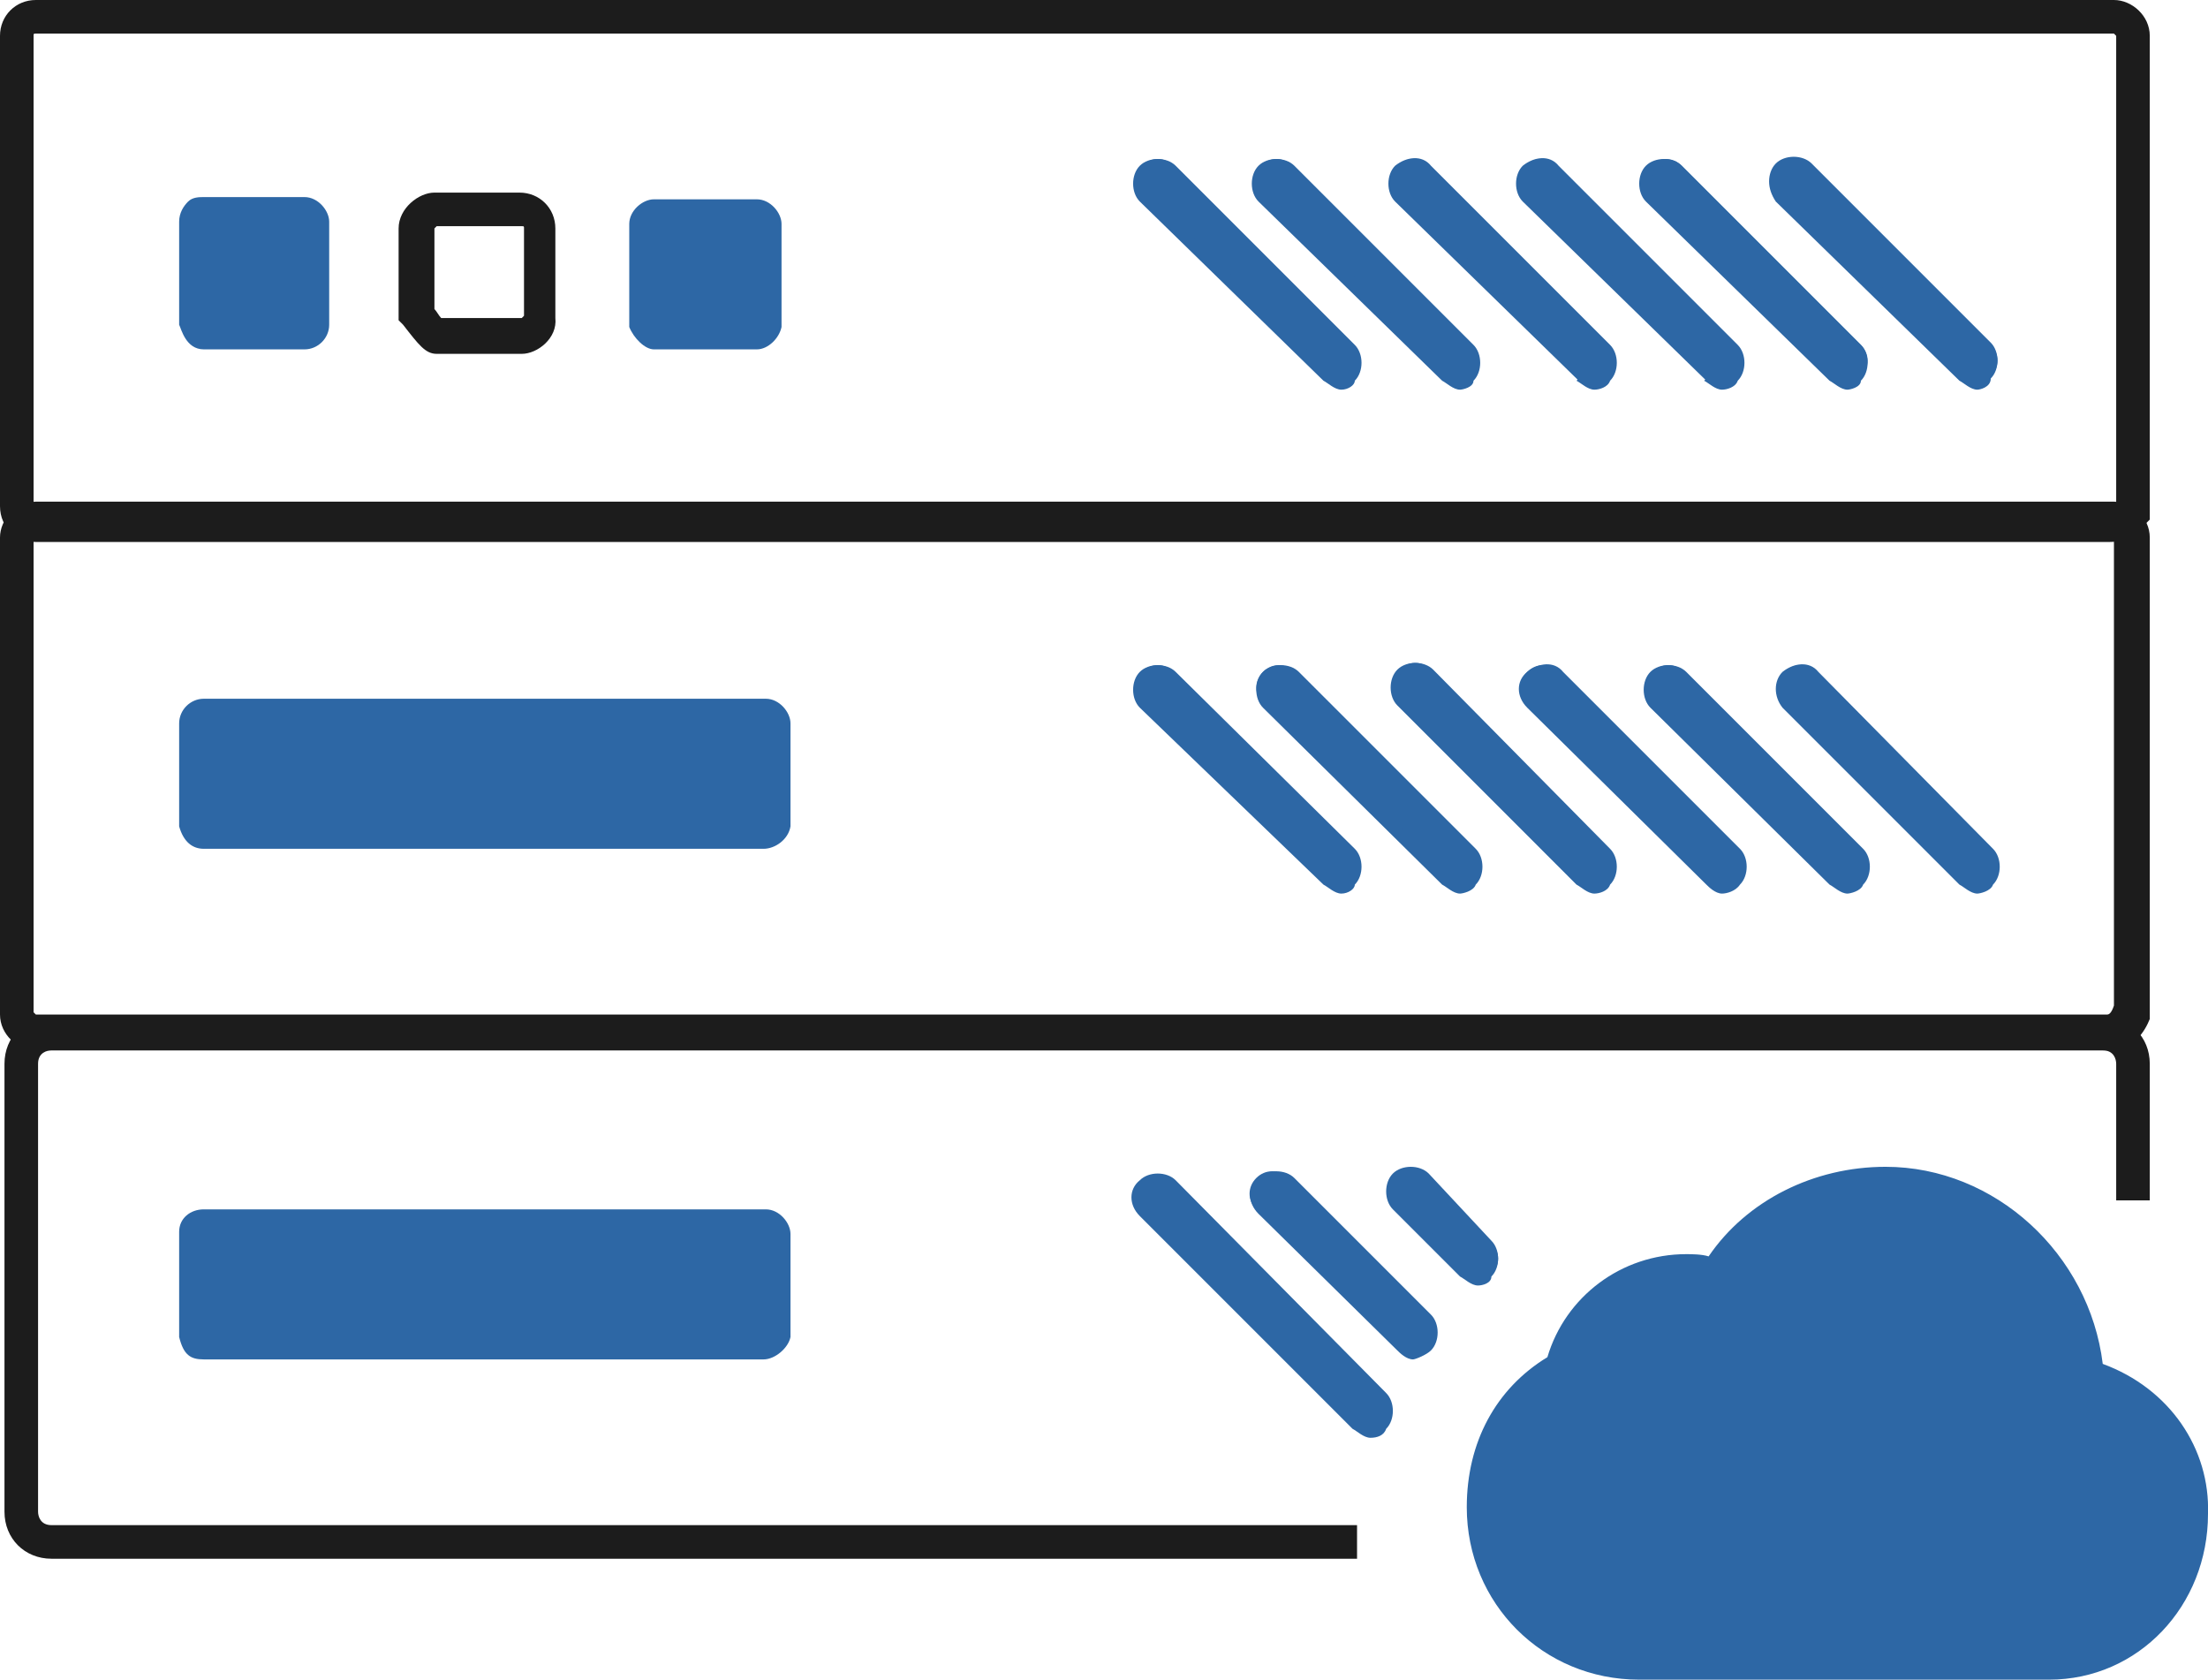 <?xml version="1.0" encoding="utf-8"?>
<!-- Generator: Adobe Illustrator 21.0.2, SVG Export Plug-In . SVG Version: 6.00 Build 0)  -->
<svg version="1.1" id="Layer_1" xmlns="http://www.w3.org/2000/svg" xmlns:xlink="http://www.w3.org/1999/xlink" x="0px" y="0px"
	 viewBox="0 0 98.6 75" style="enable-background:new 0 0 98.6 75;" xml:space="preserve">
<style type="text/css">
	.st0{fill:#1C1C1C;}
	.st1{fill:#2D67A5;}
</style>
<g>
	<g>
		<g>
			<g>
				<path class="st0" d="M60.6,69.6H2.3c-1.2,0-2.1-0.9-2.1-2.1v-20c0-1.2,0.9-2.1,2.1-2.1h91.6c1.2,0,2.1,0.9,2.1,2.1v6.1h-1.5
					v-6.1c0-0.2-0.1-0.6-0.6-0.6H2.3c-0.2,0-0.6,0.1-0.6,0.6v20c0,0.2,0.1,0.6,0.6,0.6h58.3V69.6z"/>
			</g>
			<g>
				<path class="st0" d="M94.2,46.9H1.6c-0.8,0-1.6-0.7-1.6-1.6V24c0-0.8,0.7-1.6,1.6-1.6h92.8c0.8,0,1.6,0.7,1.6,1.6v21.3L96,45.5
					C95.8,46,95.3,46.9,94.2,46.9z M94.4,23.9l-92.8,0c0,0-0.1,0.1-0.1,0.1l0,21.2c0,0,0.1,0.1,0.1,0.1l92.5,0
					c0.1,0,0.2-0.1,0.3-0.4V24C94.5,24,94.5,23.9,94.4,23.9z"/>
			</g>
			<g>
				<path class="st0" d="M94.2,24.2H1.6c-0.8,0-1.6-0.6-1.6-1.6V1.6C0,0.7,0.7,0,1.6,0h92.8c0.8,0,1.6,0.7,1.6,1.6v21.6l-0.2,0.2
					C95.6,23.7,95.1,24.2,94.2,24.2z M94.4,1.5l-92.8,0c-0.1,0-0.1,0-0.1,0.1v20.9l0.1,0.1h92.6c0.2,0,0.3,0,0.3-0.1V1.6
					C94.5,1.6,94.5,1.6,94.4,1.5z"/>
			</g>
			<g>
				<path class="st1" d="M59.2,16.8c0.1,0.1,0.4,0.4,0.6,0.4s0.5-0.1,0.6-0.4c0.4-0.4,0.4-1,0-1.4l-8-8c-0.4-0.4-1-0.4-1.4,0
					c-0.4,0.4-0.4,1,0,1.4L59.2,16.8z"/>
				<path class="st1" d="M59.9,17.4c-0.3,0-0.6-0.3-0.8-0.4l-8.2-8c-0.2-0.2-0.3-0.5-0.3-0.8c0-0.3,0.1-0.6,0.3-0.8
					c0.4-0.4,1.2-0.4,1.6,0l8,8c0.2,0.2,0.3,0.5,0.3,0.8c0,0.3-0.1,0.6-0.3,0.8C60.5,17.2,60.2,17.4,59.9,17.4z M51.8,7.4
					c-0.2,0-0.4,0.1-0.5,0.2C51.1,7.7,51,7.9,51,8.1c0,0.2,0.1,0.4,0.2,0.5l8.2,8c0.1,0.1,0.3,0.3,0.5,0.3c0.2,0,0.3-0.1,0.4-0.3
					l0-0.1c0.1-0.1,0.2-0.3,0.2-0.5c0-0.2-0.1-0.4-0.2-0.5l-8-8C52.2,7.4,52,7.4,51.8,7.4z"/>
			</g>
			<g>
				<path class="st1" d="M64.5,16.8c0.1,0.1,0.4,0.4,0.6,0.4c0.1,0,0.5-0.1,0.6-0.4c0.4-0.4,0.4-1,0-1.4l-8-8c-0.4-0.4-1-0.4-1.4,0
					s-0.4,1,0,1.4L64.5,16.8z"/>
				<path class="st1" d="M65.2,17.4c-0.3,0-0.6-0.3-0.8-0.4l-8.2-8c-0.2-0.2-0.3-0.5-0.3-0.8c0-0.3,0.1-0.6,0.3-0.8
					c0.4-0.4,1.2-0.4,1.6,0l8,8c0.2,0.2,0.3,0.5,0.3,0.8c0,0.3-0.1,0.6-0.3,0.8C65.8,17.3,65.3,17.4,65.2,17.4z M57.1,7.4
					c-0.2,0-0.4,0.1-0.5,0.2c-0.1,0.1-0.2,0.3-0.2,0.5c0,0.2,0.1,0.4,0.2,0.5l8.2,8c0.1,0.1,0.3,0.3,0.5,0.3c0.1,0,0.4-0.1,0.4-0.3
					l0-0.1c0.1-0.1,0.2-0.3,0.2-0.5c0-0.2-0.1-0.4-0.2-0.5l-8-8C57.5,7.4,57.3,7.4,57.1,7.4z"/>
			</g>
			<g>
				<path class="st1" d="M70.6,16.8c0.1,0.1,0.4,0.4,0.6,0.4c0.1,0,0.5-0.1,0.6-0.4c0.4-0.4,0.4-1,0-1.4l-8-8c-0.4-0.4-1-0.4-1.4,0
					s-0.4,1,0,1.4L70.6,16.8z"/>
				<path class="st1" d="M71.2,17.4c-0.3,0-0.6-0.3-0.8-0.4l0.1-0.1L70.5,17l-8.2-8c-0.4-0.4-0.4-1.2,0-1.6c0.5-0.4,1.2-0.5,1.6,0
					l8,8c0.4,0.4,0.4,1.2,0,1.6C71.8,17.3,71.4,17.4,71.2,17.4z M63.1,7.4c-0.2,0-0.4,0.1-0.5,0.2c-0.3,0.3-0.3,0.8,0,1.1l8.2,8
					c0.1,0.1,0.3,0.3,0.5,0.3c0.1,0,0.4-0.1,0.4-0.3l0,0c0.3-0.3,0.3-0.8,0-1.1l-8-8C63.5,7.4,63.3,7.4,63.1,7.4z"/>
			</g>
			<g>
				<path class="st1" d="M76.3,16.8c0.1,0.1,0.4,0.4,0.6,0.4c0.1,0,0.5-0.1,0.6-0.4c0.4-0.4,0.4-1,0-1.4l-8-8c-0.4-0.4-1-0.4-1.4,0
					c-0.4,0.4-0.4,1,0,1.4L76.3,16.8z"/>
				<path class="st1" d="M76.9,17.4c-0.3,0-0.6-0.3-0.8-0.4l0.1-0.1L76.2,17l-8.2-8c-0.4-0.4-0.4-1.2,0-1.6c0.5-0.4,1.2-0.5,1.6,0
					l8,8c0.2,0.2,0.3,0.5,0.3,0.8c0,0.3-0.1,0.6-0.3,0.8C77.5,17.3,77.1,17.4,76.9,17.4z M68.8,7.4c-0.2,0-0.4,0.1-0.5,0.2
					c-0.3,0.3-0.3,0.8,0,1.1l8.2,8c0.1,0.1,0.3,0.3,0.5,0.3c0.1,0,0.4-0.1,0.4-0.3l0-0.1c0.1-0.1,0.2-0.3,0.2-0.5
					c0-0.2-0.1-0.4-0.2-0.5l-8-8C69.2,7.4,69,7.4,68.8,7.4z"/>
			</g>
			<g>
				<path class="st1" d="M81.9,16.8c0.1,0.1,0.4,0.4,0.6,0.4c0.1,0,0.5-0.1,0.6-0.4c0.4-0.4,0.4-1,0-1.4l-8-8c-0.4-0.4-1-0.4-1.4,0
					c-0.4,0.4-0.4,1,0,1.4L81.9,16.8z"/>
				<path class="st1" d="M82.5,17.4c-0.3,0-0.6-0.3-0.8-0.4l-8.2-8c-0.2-0.2-0.3-0.5-0.3-0.8c0-0.3,0.1-0.6,0.3-0.8
					c0.4-0.4,1.2-0.4,1.6,0l8,8c0.2,0.2,0.3,0.5,0.3,0.8c0,0.3-0.1,0.6-0.3,0.8C83.1,17.3,82.6,17.4,82.5,17.4z M74.4,7.4
					c-0.2,0-0.4,0.1-0.5,0.2c-0.1,0.1-0.2,0.3-0.2,0.5c0,0.2,0.1,0.4,0.2,0.5l8.2,8c0.1,0.1,0.3,0.3,0.5,0.3c0.1,0,0.4-0.1,0.4-0.3
					l0-0.1c0.1-0.1,0.2-0.3,0.2-0.5c0-0.2-0.1-0.4-0.2-0.5l-8-8C74.8,7.4,74.6,7.4,74.4,7.4z"/>
			</g>
			<g>
				<path class="st1" d="M87.7,16.8c0.1,0.1,0.4,0.4,0.6,0.4c0.1,0,0.5-0.1,0.6-0.4c0.4-0.4,0.4-1,0-1.4l-8-8c-0.4-0.4-1-0.4-1.4,0
					c-0.4,0.4-0.4,1,0,1.4L87.7,16.8z"/>
				<path class="st1" d="M88.3,17.4c-0.3,0-0.6-0.3-0.8-0.4l-8.2-8C79.1,8.7,79,8.4,79,8.1c0-0.3,0.1-0.6,0.3-0.8
					c0.4-0.4,1.2-0.4,1.6,0l8,8c0.2,0.2,0.3,0.5,0.3,0.8c0,0.3-0.1,0.6-0.3,0.8C88.9,17.3,88.4,17.4,88.3,17.4z M80.2,7.4
					c-0.2,0-0.4,0.1-0.5,0.2c-0.1,0.1-0.2,0.3-0.2,0.5c0,0.2,0.1,0.4,0.2,0.5l8.2,8c0.1,0.1,0.3,0.3,0.5,0.3c0.1,0,0.4-0.1,0.4-0.3
					l0-0.1c0.1-0.1,0.2-0.3,0.2-0.5c0-0.2-0.1-0.4-0.2-0.5l-8-8C80.6,7.4,80.4,7.4,80.2,7.4z"/>
			</g>
			<g>
				<path class="st1" d="M29.2,15.4h4.6c0.4,0,0.9-0.4,0.9-0.9V9.9c0-0.4-0.4-0.9-0.9-0.9h-4.6c-0.4,0-0.9,0.4-0.9,0.9v4.6
					C28.5,15,29,15.4,29.2,15.4z"/>
				<path class="st1" d="M33.8,15.6h-4.6c-0.4,0-0.9-0.5-1.1-1l0-4.6c0-0.6,0.6-1.1,1.1-1.1h4.6c0.6,0,1.1,0.6,1.1,1.1v4.6
					C34.8,15.1,34.3,15.6,33.8,15.6z M29.2,9.2c-0.3,0-0.7,0.3-0.7,0.7v4.6c0.1,0.4,0.5,0.7,0.7,0.7h4.6c0.3,0,0.7-0.3,0.7-0.7V9.9
					c0-0.3-0.3-0.7-0.7-0.7H29.2z"/>
			</g>
			<g>
				<path class="st0" d="M23.3,15.8h-3.8c-0.5,0-0.8-0.4-1.5-1.3l-0.2-0.2v-4.1c0-0.9,0.9-1.6,1.6-1.6h3.8c0.9,0,1.6,0.7,1.6,1.6v4
					C24.9,15.1,24,15.8,23.3,15.8z M19.8,14.3L19.8,14.3L19.8,14.3z M19.7,14.2h3.6c0,0,0.1-0.1,0.1-0.1l0-3.9c0-0.1,0-0.1-0.1-0.1
					h-3.8c0,0-0.1,0.1-0.1,0.1l0,3.6C19.5,13.9,19.6,14.1,19.7,14.2z"/>
			</g>
			<g>
				<path class="st1" d="M9.1,15.4h4.6c0.5,0,0.9-0.4,0.9-0.9V9.9c0-0.4-0.4-0.9-0.9-0.9H9.1C8.6,8.9,8.2,9.4,8.2,9.8v4.6
					C8.3,15,8.6,15.4,9.1,15.4z"/>
				<path class="st1" d="M13.6,15.6H9.1c-0.8,0-1-0.9-1.1-1.1l0-4.6C8,9.5,8.2,9.2,8.4,9c0.2-0.2,0.5-0.2,0.7-0.2l4.5,0
					c0.6,0,1.1,0.6,1.1,1.1v4.6C14.7,15.1,14.2,15.6,13.6,15.6z M8.9,9.2c-0.1,0-0.2,0-0.3,0.1C8.5,9.4,8.4,9.6,8.4,9.8v4.6
					c0.1,0.7,0.4,0.8,0.7,0.8h4.6c0.4,0,0.7-0.3,0.7-0.7V9.9c0-0.3-0.3-0.7-0.7-0.7H9.1C9,9.2,9,9.2,8.9,9.2z"/>
			</g>
			<g>
				<path class="st1" d="M60.6,63.7c0.1,0.1,0.4,0.4,0.6,0.4c0.2,0,0.5-0.1,0.6-0.4c0.4-0.4,0.4-1,0-1.4l-9.4-9.5
					c-0.4-0.4-1-0.4-1.4,0c-0.4,0.4-0.4,1,0,1.4L60.6,63.7z"/>
				<path class="st1" d="M61.2,64.2c-0.3,0-0.6-0.3-0.8-0.4l-9.5-9.5c-0.5-0.5-0.5-1.2,0-1.6c0.4-0.4,1.2-0.4,1.6,0l9.4,9.5
					c0.2,0.2,0.3,0.5,0.3,0.8c0,0.3-0.1,0.6-0.3,0.8C61.8,64.1,61.5,64.2,61.2,64.2z M51.8,52.7c-0.2,0-0.4,0.1-0.5,0.2
					c-0.3,0.3-0.3,0.8,0,1.1l9.5,9.5c0.1,0.1,0.3,0.3,0.5,0.3c0.2,0,0.4-0.1,0.4-0.3l0-0.1c0.1-0.1,0.2-0.3,0.2-0.5
					s-0.1-0.4-0.2-0.5l-9.4-9.5C52.2,52.8,52,52.7,51.8,52.7z"/>
			</g>
			<g>
				<path class="st1" d="M62.4,60.1c0.1,0.1,0.4,0.4,0.6,0.4c0.1,0,0.5-0.1,0.6-0.4c0.4-0.4,0.4-1,0-1.4l-6.1-6.1
					c-0.4-0.4-1-0.4-1.4,0c-0.4,0.4-0.4,1,0,1.4L62.4,60.1z"/>
				<path class="st1" d="M63.1,60.7c-0.3,0-0.6-0.3-0.7-0.4l0.1-0.1l-0.1,0.1l-6.2-6.1c-0.5-0.5-0.5-1.2,0-1.6
					c0.4-0.4,1.2-0.4,1.6,0l6.1,6.1c0.2,0.2,0.3,0.5,0.3,0.8c0,0.3-0.1,0.6-0.3,0.8C63.7,60.5,63.2,60.7,63.1,60.7z M56.9,52.6
					c-0.2,0-0.4,0.1-0.5,0.2c-0.3,0.3-0.3,0.8,0,1.1l6.2,6.1c0.1,0.1,0.3,0.3,0.5,0.3c0.1,0,0.4-0.1,0.4-0.3l0-0.1
					c0.1-0.1,0.2-0.3,0.2-0.5s-0.1-0.4-0.2-0.5l-6.1-6.1C57.3,52.7,57.1,52.6,56.9,52.6z"/>
			</g>
			<g>
				<path class="st1" d="M65.4,56.9c0.1,0.1,0.4,0.4,0.6,0.4c0.1,0,0.5-0.1,0.6-0.4c0.4-0.4,0.4-1,0-1.4l-2.8-3
					c-0.4-0.4-1-0.4-1.4,0s-0.4,1,0,1.4L65.4,56.9z"/>
				<path class="st1" d="M66,57.4c-0.3,0-0.6-0.3-0.8-0.4l0,0l-3-3c-0.4-0.4-0.4-1.2,0-1.6c0.4-0.4,1.2-0.4,1.6,0l2.8,3
					c0.4,0.4,0.4,1.2,0,1.6C66.6,57.3,66.2,57.4,66,57.4z M65.5,56.7L65.5,56.7c0.1,0.1,0.3,0.3,0.5,0.3c0.1,0,0.4-0.1,0.4-0.3
					l0-0.1c0.3-0.3,0.3-0.8,0-1.1l-2.8-3c-0.3-0.3-0.8-0.3-1.1,0c-0.3,0.3-0.3,0.8,0,1.1L65.5,56.7z"/>
			</g>
			<g>
				<path class="st1" d="M59.2,39.3c0.1,0.1,0.4,0.4,0.6,0.4s0.5-0.1,0.6-0.4c0.4-0.4,0.4-1,0-1.4l-8-7.9c-0.4-0.4-1-0.4-1.4,0
					c-0.4,0.4-0.4,1,0,1.4L59.2,39.3z"/>
				<path class="st1" d="M59.9,39.9c-0.3,0-0.6-0.3-0.8-0.4l-8.2-7.9c-0.2-0.2-0.3-0.5-0.3-0.8c0-0.3,0.1-0.6,0.3-0.8
					c0.4-0.4,1.2-0.4,1.6,0l8,7.9c0.2,0.2,0.3,0.5,0.3,0.8c0,0.3-0.1,0.6-0.3,0.8C60.5,39.7,60.2,39.9,59.9,39.9z M51.8,30
					c-0.2,0-0.4,0.1-0.5,0.2S51,30.5,51,30.7c0,0.2,0.1,0.4,0.2,0.5l8.2,7.9c0.1,0.1,0.3,0.3,0.5,0.3c0.2,0,0.4-0.1,0.4-0.3l0-0.1
					c0.1-0.1,0.2-0.3,0.2-0.5c0-0.2-0.1-0.4-0.2-0.5l-8-7.9C52.2,30.1,52,30,51.8,30z"/>
			</g>
			<g>
				<path class="st1" d="M64.5,39.3c0.1,0.1,0.4,0.4,0.6,0.4c0.1,0,0.5-0.1,0.6-0.4c0.4-0.4,0.4-1,0-1.4l-7.9-7.9
					c-0.4-0.4-1-0.4-1.4,0c-0.4,0.4-0.4,1,0,1.4L64.5,39.3z"/>
				<path class="st1" d="M65.2,39.9c-0.3,0-0.6-0.3-0.8-0.4l-8-7.9c-0.2-0.2-0.3-0.5-0.3-0.8c0-0.3,0.1-0.6,0.3-0.8
					c0.4-0.4,1.2-0.4,1.6,0l7.9,7.9c0.2,0.2,0.3,0.5,0.3,0.8c0,0.3-0.1,0.6-0.3,0.8C65.8,39.8,65.3,39.9,65.2,39.9z M57.2,30
					c-0.2,0-0.4,0.1-0.5,0.2s-0.2,0.3-0.2,0.5c0,0.2,0.1,0.4,0.2,0.5l8,7.9c0.1,0.1,0.3,0.3,0.5,0.3c0.1,0,0.4-0.1,0.4-0.3l0-0.1
					c0.1-0.1,0.2-0.3,0.2-0.5c0-0.2-0.1-0.4-0.2-0.5l-7.9-7.9C57.6,30.1,57.4,30,57.2,30z"/>
			</g>
			<g>
				<path class="st1" d="M70.6,39.3c0.1,0.1,0.4,0.4,0.6,0.4c0.1,0,0.5-0.1,0.6-0.4c0.4-0.4,0.4-1,0-1.4l-7.9-8
					c-0.4-0.4-1-0.4-1.4,0c-0.4,0.4-0.4,1,0,1.4L70.6,39.3z"/>
				<path class="st1" d="M71.2,39.9c-0.3,0-0.6-0.3-0.8-0.4l-8-8c-0.2-0.2-0.3-0.5-0.3-0.8c0-0.3,0.1-0.6,0.3-0.8
					c0.4-0.4,1.2-0.4,1.6,0l7.9,8c0.4,0.4,0.4,1.2,0,1.6C71.8,39.8,71.4,39.9,71.2,39.9z M70.7,39.2L70.7,39.2
					c0.1,0.1,0.3,0.3,0.5,0.3c0.1,0,0.4-0.1,0.4-0.3l0-0.1c0.3-0.3,0.3-0.8,0-1.1l-7.9-8c-0.3-0.3-0.8-0.3-1.1,0
					c-0.1,0.1-0.2,0.3-0.2,0.5c0,0.2,0.1,0.4,0.2,0.5L70.7,39.2z"/>
			</g>
			<g>
				<path class="st1" d="M76.3,39.3c0.1,0.1,0.4,0.4,0.6,0.4c0.1,0,0.5-0.1,0.6-0.4c0.4-0.4,0.4-1,0-1.4l-7.9-7.9
					c-0.4-0.4-1-0.4-1.4,0c-0.4,0.4-0.4,1,0,1.4L76.3,39.3z"/>
				<path class="st1" d="M76.9,39.9c-0.3,0-0.6-0.3-0.7-0.4l0.1-0.1l-0.1,0.1l-8-7.9c-0.5-0.5-0.5-1.2,0-1.6c0.5-0.4,1.2-0.5,1.6,0
					l7.9,7.9c0.2,0.2,0.3,0.5,0.3,0.8c0,0.3-0.1,0.6-0.3,0.8C77.5,39.8,77.1,39.9,76.9,39.9z M68.9,30c-0.2,0-0.4,0.1-0.5,0.2
					c-0.3,0.3-0.3,0.8,0,1.1l8,7.9c0.1,0.1,0.3,0.3,0.5,0.3c0.1,0,0.4-0.1,0.4-0.3l0-0.1c0.1-0.1,0.2-0.3,0.2-0.5
					c0-0.2-0.1-0.4-0.2-0.5l-7.9-7.9C69.3,30.1,69.1,30,68.9,30z"/>
			</g>
			<g>
				<path class="st1" d="M81.9,39.3c0.1,0.1,0.4,0.4,0.6,0.4c0.1,0,0.5-0.1,0.6-0.4c0.4-0.4,0.4-1,0-1.4l-7.9-7.9
					c-0.4-0.4-1-0.4-1.4,0c-0.4,0.4-0.4,1,0,1.4L81.9,39.3z"/>
				<path class="st1" d="M82.5,39.9c-0.3,0-0.6-0.3-0.8-0.4l-8-7.9c-0.2-0.2-0.3-0.5-0.3-0.8c0-0.3,0.1-0.6,0.3-0.8
					c0.4-0.4,1.2-0.4,1.6,0l7.9,7.9c0.2,0.2,0.3,0.5,0.3,0.8c0,0.3-0.1,0.6-0.3,0.8C83.1,39.8,82.6,39.9,82.5,39.9z M74.5,30
					c-0.2,0-0.4,0.1-0.5,0.2c-0.1,0.1-0.2,0.3-0.2,0.5c0,0.2,0.1,0.4,0.2,0.5l8,7.9c0.1,0.1,0.3,0.3,0.5,0.3c0.1,0,0.4-0.1,0.4-0.3
					l0-0.1c0.1-0.1,0.2-0.3,0.2-0.5c0-0.2-0.1-0.4-0.2-0.5L75,30.2C74.9,30.1,74.7,30,74.5,30z"/>
			</g>
			<g>
				<path class="st1" d="M87.7,39.3c0.1,0.1,0.4,0.4,0.6,0.4c0.1,0,0.5-0.1,0.6-0.4c0.4-0.4,0.4-1,0-1.4l-7.8-7.9
					c-0.4-0.4-1-0.4-1.4,0c-0.4,0.4-0.4,1,0,1.4L87.7,39.3z"/>
				<path class="st1" d="M88.3,39.9c-0.3,0-0.6-0.3-0.8-0.4l0,0l0,0l-7.9-7.9c-0.4-0.5-0.4-1.2,0-1.6c0.5-0.4,1.2-0.5,1.6,0l7.8,7.9
					c0.2,0.2,0.3,0.5,0.3,0.8c0,0.3-0.1,0.6-0.3,0.8C88.9,39.8,88.4,39.9,88.3,39.9z M80.4,30c-0.2,0-0.4,0.1-0.5,0.2
					c-0.3,0.3-0.3,0.8,0,1.1l7.9,7.9c0.1,0.1,0.3,0.3,0.5,0.3c0.1,0,0.4-0.1,0.4-0.3l0-0.1c0.1-0.1,0.2-0.3,0.2-0.5
					c0-0.2-0.1-0.4-0.2-0.5L81,30.2C80.8,30.1,80.6,30,80.4,30z"/>
			</g>
			<g>
				<path class="st1" d="M9.1,37.7h25.1c0.4,0,0.9-0.4,0.9-0.9v-4.6c0-0.4-0.4-0.9-0.9-0.9H9.1c-0.5,0-0.9,0.4-0.9,0.9v4.6
					C8.3,37.4,8.6,37.7,9.1,37.7z"/>
				<path class="st1" d="M34.1,37.9H9.1c-0.5,0-0.9-0.3-1.1-1l0-4.6c0-0.6,0.5-1.1,1.1-1.1h25.1c0.6,0,1.1,0.6,1.1,1.1v4.6
					C35.2,37.5,34.6,37.9,34.1,37.9z M9.1,31.6c-0.4,0-0.7,0.3-0.7,0.7v4.6c0.2,0.6,0.5,0.7,0.7,0.7h25.1c0.3,0,0.7-0.3,0.7-0.7
					v-4.6c0-0.3-0.3-0.7-0.7-0.7H9.1z"/>
			</g>
			<g>
				<path class="st1" d="M9.1,60.5h25.1c0.4,0,0.9-0.4,0.9-0.9V55c0-0.4-0.4-0.9-0.9-0.9H9.1c-0.5,0-0.9,0.4-0.9,0.9v4.6
					C8.3,60.3,8.6,60.5,9.1,60.5z"/>
				<path class="st1" d="M34.1,60.7H9.1c-0.6,0-0.9-0.2-1.1-1L8,55C8,54.4,8.5,54,9.1,54h25.1c0.6,0,1.1,0.6,1.1,1.1v4.6
					C35.2,60.2,34.6,60.7,34.1,60.7z M9.1,54.4c-0.4,0-0.7,0.3-0.7,0.7v4.6c0.1,0.6,0.3,0.7,0.7,0.7h25.1c0.3,0,0.7-0.3,0.7-0.7V55
					c0-0.3-0.3-0.7-0.7-0.7H9.1z"/>
			</g>
			<g>
				<path class="st1" d="M93.7,61c-0.5-4.8-4.6-8.8-9.5-8.8c-3.1,0-6.1,1.5-7.8,4.1c-0.4-0.1-0.9-0.1-1.1-0.1
					c-2.8,0-5.3,1.9-6.1,4.6c-2.3,1.4-3.6,3.8-3.6,6.6c0,4.3,3.3,7.5,7.5,7.5h13c0.1,0,0.1,0,0.1,0c0.1,0,0.1,0,0.1,0h5.1
					c3.8,0,6.9-3.1,6.9-7.3C98.5,64.8,96.8,62.1,93.7,61z"/>
				<path class="st1" d="M91.5,75H73.2c-4.3,0-7.7-3.4-7.7-7.7c0-2.9,1.3-5.3,3.6-6.7c0.8-2.7,3.3-4.6,6.2-4.6c0.2,0,0.7,0,1,0.1
					c1.7-2.5,4.7-4,7.9-4c4.9,0,9.1,3.9,9.7,8.8c3,1.1,4.8,3.8,4.7,6.7C98.6,71.7,95.5,75,91.5,75z M75.3,56.3
					c-2.7,0-5.2,1.8-5.9,4.4l0,0.1l-0.1,0c-2.2,1.3-3.5,3.6-3.5,6.4c0,4.2,3.2,7.3,7.3,7.3h18.3c3.8,0,6.7-3.1,6.7-7.1
					c0.1-2.8-1.7-5.3-4.6-6.4l-0.1,0l0-0.1c-0.5-4.8-4.6-8.6-9.3-8.6c-3.1,0-6,1.5-7.6,4l-0.1,0.1l-0.1,0
					C76,56.3,75.5,56.3,75.3,56.3z"/>
			</g>
		</g>
	</g>
</g>
</svg>
